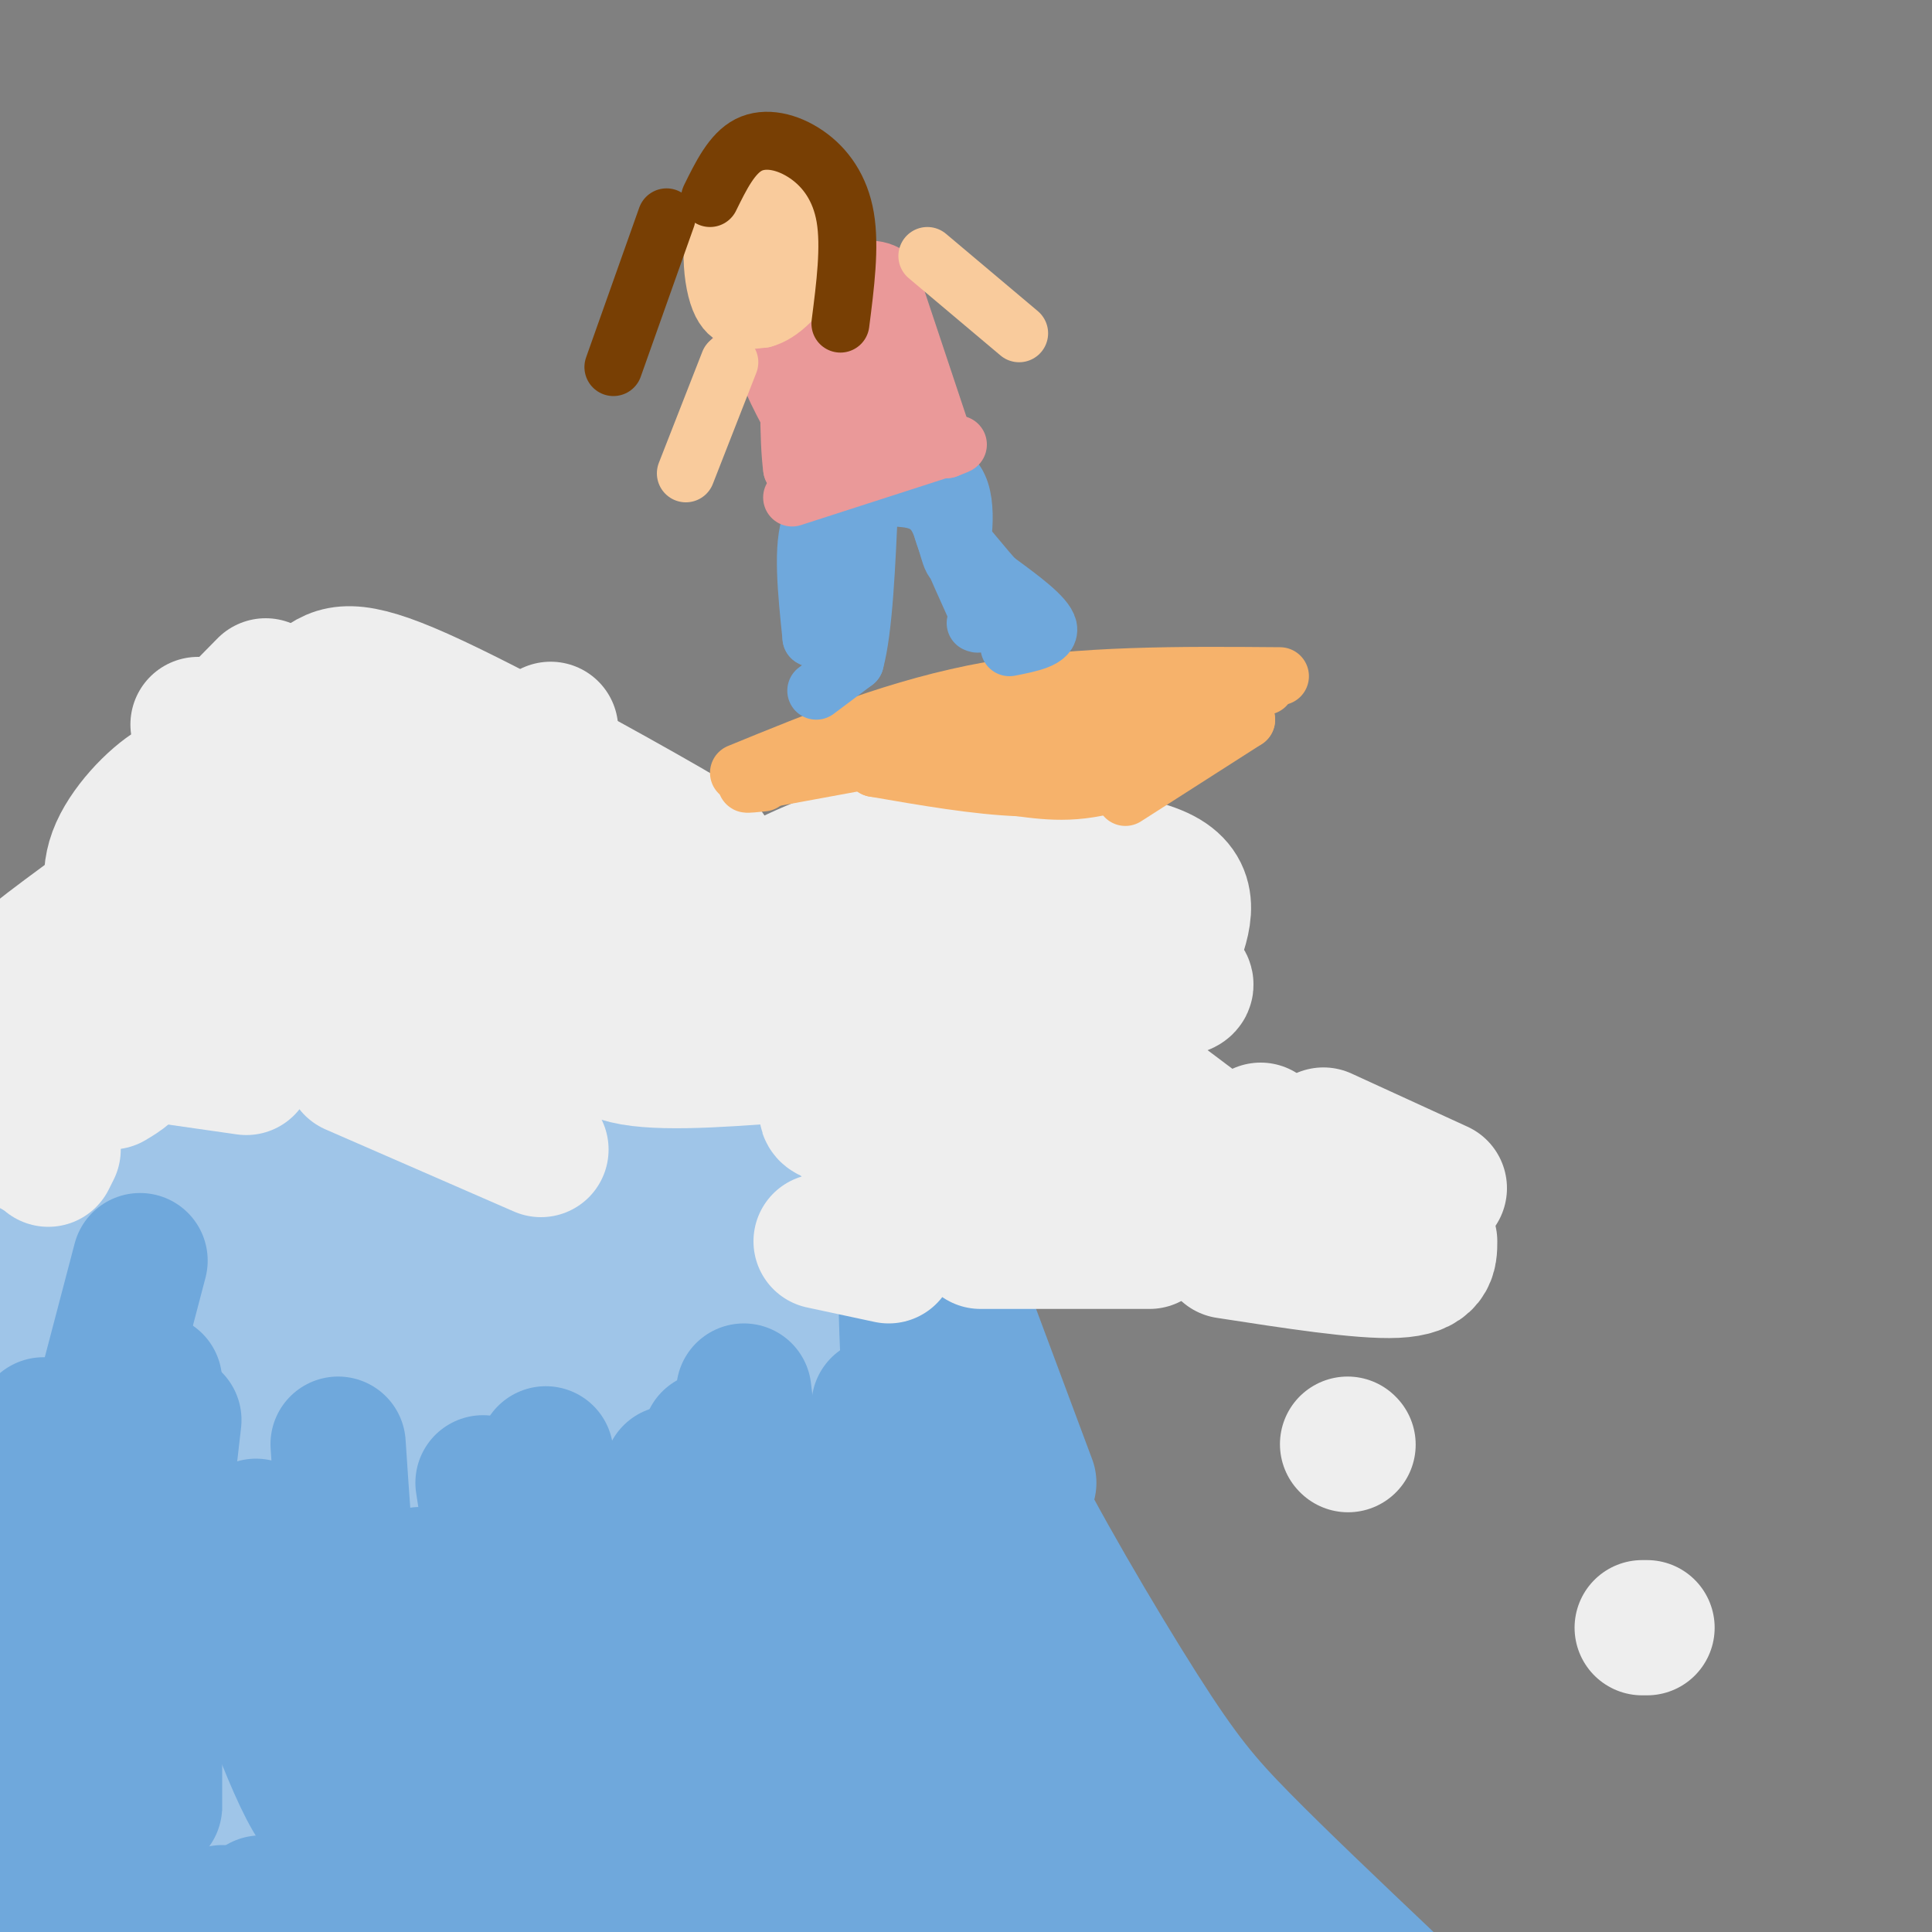 <svg viewBox='0 0 400 400' version='1.1' xmlns='http://www.w3.org/2000/svg' xmlns:xlink='http://www.w3.org/1999/xlink'><rect x="0" y="0" width="400" height="400" fill="#808080" stroke="none"/><g fill='none' stroke='rgb(159,197,232)' stroke-width='28' stroke-linecap='round' stroke-linejoin='round'><path d='M53,195c0.000,0.000 -56.000,83.000 -56,83'/><path d='M61,193c15.339,6.000 30.679,12.000 48,15c17.321,3.000 36.625,3.000 49,5c12.375,2.000 17.821,6.000 24,11c6.179,5.000 13.089,11.000 20,17'/><path d='M202,241c-3.178,10.844 -6.356,21.689 -8,46c-1.644,24.311 -1.756,62.089 0,85c1.756,22.911 5.378,30.956 9,39'/><path d='M76,219c-7.250,8.000 -14.500,16.000 -28,36c-13.500,20.000 -33.250,52.000 -53,84'/><path d='M11,295c14.867,-44.267 29.733,-88.533 26,-85c-3.733,3.533 -26.067,54.867 -37,82c-10.933,27.133 -10.467,30.067 -10,33'/><path d='M2,337c1.963,0.227 3.927,0.454 21,-27c17.073,-27.454 49.257,-82.588 61,-104c11.743,-21.412 3.046,-9.100 -7,6c-10.046,15.100 -21.441,32.989 -33,58c-11.559,25.011 -23.281,57.144 -28,74c-4.719,16.856 -2.436,18.434 -1,19c1.436,0.566 2.024,0.121 8,-14c5.976,-14.121 17.340,-41.917 29,-75c11.660,-33.083 23.617,-71.452 14,-54c-9.617,17.452 -40.809,90.726 -72,164'/><path d='M13,376c11.800,-31.711 23.600,-63.422 27,-60c3.400,3.422 -1.600,41.978 -5,64c-3.400,22.022 -5.200,27.511 -7,33'/><path d='M32,394c14.917,-52.333 29.833,-104.667 27,-102c-2.833,2.667 -23.417,60.333 -44,118'/><path d='M22,398c17.280,-40.488 34.560,-80.976 47,-116c12.440,-35.024 20.042,-64.583 16,-51c-4.042,13.583 -19.726,70.310 -31,107c-11.274,36.690 -18.137,53.345 -25,70'/><path d='M39,385c15.137,-49.542 30.274,-99.083 34,-116c3.726,-16.917 -3.958,-1.208 -19,29c-15.042,30.208 -37.440,74.917 -50,98c-12.560,23.083 -15.280,24.542 -18,26'/><path d='M2,372c15.464,-37.772 30.929,-75.545 39,-103c8.071,-27.455 8.750,-44.593 7,-10c-1.750,34.593 -5.927,120.916 -1,132c4.927,11.084 18.960,-53.070 31,-88c12.040,-34.930 22.088,-40.635 25,-38c2.912,2.635 -1.311,13.610 -12,41c-10.689,27.390 -27.845,71.195 -45,115'/><path d='M75,341c8.726,-19.696 17.452,-39.393 22,-56c4.548,-16.607 4.917,-30.125 3,-22c-1.917,8.125 -6.119,37.893 -9,68c-2.881,30.107 -4.440,60.554 -6,91'/><path d='M90,400c0.000,0.000 1.000,-42.000 1,-42'/><path d='M177,253c0.083,26.583 0.167,53.167 6,80c5.833,26.833 17.417,53.917 29,81'/><path d='M246,402c-21.155,-36.631 -42.310,-73.262 -53,-102c-10.690,-28.738 -10.917,-49.583 -8,-34c2.917,15.583 8.976,67.595 15,98c6.024,30.405 12.012,39.202 18,48'/><path d='M235,401c-9.631,-26.589 -19.262,-53.178 -25,-68c-5.738,-14.822 -7.585,-17.878 -3,-1c4.585,16.878 15.600,53.689 7,41c-8.600,-12.689 -36.815,-74.878 -48,-108c-11.185,-33.122 -5.338,-37.178 -3,-38c2.338,-0.822 1.169,1.589 0,4'/><path d='M163,231c-0.746,14.459 -2.612,48.608 0,49c2.612,0.392 9.703,-32.971 0,-47c-9.703,-14.029 -36.201,-8.722 -45,-6c-8.799,2.722 0.100,2.861 9,3'/><path d='M127,230c3.431,0.288 7.509,-0.494 4,0c-3.509,0.494 -14.606,2.262 -23,5c-8.394,2.738 -14.086,6.446 -18,9c-3.914,2.554 -6.049,3.953 3,3c9.049,-0.953 29.282,-4.256 30,-1c0.718,3.256 -18.081,13.073 -25,17c-6.919,3.927 -1.960,1.963 3,0'/><path d='M101,263c13.549,-2.003 45.922,-7.012 45,-4c-0.922,3.012 -35.139,14.045 -49,19c-13.861,4.955 -7.366,3.833 -5,6c2.366,2.167 0.603,7.622 24,10c23.397,2.378 71.953,1.679 86,1c14.047,-0.679 -6.415,-1.337 -25,0c-18.585,1.337 -35.292,4.668 -52,8'/><path d='M125,303c0.270,-2.389 26.946,-12.361 31,-17c4.054,-4.639 -14.515,-3.946 -31,0c-16.485,3.946 -30.887,11.143 -37,13c-6.113,1.857 -3.938,-1.626 5,-11c8.938,-9.374 24.637,-24.639 32,-33c7.363,-8.361 6.389,-9.817 5,-12c-1.389,-2.183 -3.195,-5.091 -5,-8'/><path d='M125,235c-2.883,-1.146 -7.590,-0.011 -11,2c-3.410,2.011 -5.524,4.896 -5,7c0.524,2.104 3.688,3.426 8,2c4.312,-1.426 9.774,-5.599 19,-6c9.226,-0.401 22.215,2.969 15,0c-7.215,-2.969 -34.633,-12.277 -51,-17c-16.367,-4.723 -21.684,-4.862 -27,-5'/></g>
<g fill='none' stroke='rgb(111,168,220)' stroke-width='28' stroke-linecap='round' stroke-linejoin='round'><path d='M204,286c-1.030,3.119 -2.060,6.238 4,19c6.060,12.762 19.208,35.167 28,49c8.792,13.833 13.226,19.095 21,27c7.774,7.905 18.887,18.452 30,29'/><path d='M213,307c0.000,0.000 -25.000,-67.000 -25,-67'/><path d='M188,240c-0.500,16.500 -1.000,33.000 1,55c2.000,22.000 6.500,49.500 11,77'/><path d='M182,291c-0.311,20.156 -0.622,40.311 0,55c0.622,14.689 2.178,23.911 4,30c1.822,6.089 3.911,9.044 6,12'/><path d='M173,325c2.083,14.667 4.167,29.333 8,42c3.833,12.667 9.417,23.333 15,34'/><path d='M184,350c3.000,9.583 6.000,19.167 11,29c5.000,9.833 12.000,19.917 19,30'/><path d='M201,349c0.000,0.000 28.000,61.000 28,61'/><path d='M214,359c0.000,0.000 17.000,55.000 17,55'/><path d='M198,362c0.000,0.000 19.000,48.000 19,48'/><path d='M211,378c0.000,0.000 23.000,26.000 23,26'/><path d='M226,373c0.000,0.000 24.000,25.000 24,25'/><path d='M197,328c0.000,0.000 17.000,39.000 17,39'/><path d='M147,298c0.667,9.500 1.333,19.000 5,31c3.667,12.000 10.333,26.500 17,41'/><path d='M154,288c4.583,37.917 9.167,75.833 12,94c2.833,18.167 3.917,16.583 5,15'/><path d='M139,305c0.000,0.000 0.000,100.000 0,100'/><path d='M112,333c0.583,26.417 1.167,52.833 1,61c-0.167,8.167 -1.083,-1.917 -2,-12'/><path d='M100,307c5.000,32.417 10.000,64.833 12,77c2.000,12.167 1.000,4.083 0,-4'/><path d='M113,301c7.583,38.167 15.167,76.333 18,88c2.833,11.667 0.917,-3.167 -1,-18'/><path d='M119,322c4.583,7.464 9.167,14.929 11,21c1.833,6.071 0.917,10.750 4,20c3.083,9.250 10.167,23.071 13,31c2.833,7.929 1.417,9.964 0,12'/><path d='M138,396c0.000,0.000 0.100,0.100 0.1,0.1'/><path d='M70,299c1.533,22.911 3.067,45.822 7,64c3.933,18.178 10.267,31.622 13,36c2.733,4.378 1.867,-0.311 1,-5'/><path d='M53,316c10.000,32.917 20.000,65.833 24,76c4.000,10.167 2.000,-2.417 0,-15'/><path d='M77,336c2.500,27.083 5.000,54.167 6,62c1.000,7.833 0.500,-3.583 0,-15'/><path d='M87,326c4.167,24.750 8.333,49.500 9,56c0.667,6.500 -2.167,-5.250 -5,-17'/><path d='M74,342c-1.000,17.500 -2.000,35.000 -6,34c-4.000,-1.000 -11.000,-20.500 -18,-40'/><path d='M36,294c-3.333,29.250 -6.667,58.500 -8,69c-1.333,10.500 -0.667,2.250 0,-6'/><path d='M32,286c0.000,36.917 0.000,73.833 0,85c0.000,11.167 0.000,-3.417 0,-18'/><path d='M29,261c0.000,0.000 -26.000,99.000 -26,99'/><path d='M9,295c0.500,45.417 1.000,90.833 2,105c1.000,14.167 2.500,-2.917 4,-20'/><path d='M19,370c0.000,0.000 13.000,40.000 13,40'/><path d='M32,395c0.333,2.417 0.667,4.833 3,5c2.333,0.167 6.667,-1.917 11,-4'/><path d='M54,394c0.000,0.000 9.000,2.000 9,2'/></g>
<g fill='none' stroke='rgb(238,238,238)' stroke-width='28' stroke-linecap='round' stroke-linejoin='round'><path d='M55,142c-4.911,4.956 -9.822,9.911 -14,16c-4.178,6.089 -7.622,13.311 -5,17c2.622,3.689 11.311,3.844 20,4'/><path d='M51,160c-1.750,6.167 -3.500,12.333 -3,16c0.500,3.667 3.250,4.833 6,6'/><path d='M45,163c-2.431,-1.222 -4.861,-2.443 -9,0c-4.139,2.443 -9.986,8.552 -12,14c-2.014,5.448 -0.196,10.236 1,13c1.196,2.764 1.770,3.504 3,3c1.230,-0.504 3.115,-2.252 5,-4'/><path d='M29,182c-7.630,5.558 -15.260,11.116 -19,14c-3.740,2.884 -3.590,3.093 -4,6c-0.410,2.907 -1.380,8.514 0,11c1.380,2.486 5.108,1.853 11,-2c5.892,-3.853 13.946,-10.927 22,-18'/><path d='M60,181c-0.511,6.711 -1.022,13.422 1,15c2.022,1.578 6.578,-1.978 9,-5c2.422,-3.022 2.711,-5.511 3,-8'/><path d='M73,179c0.185,4.244 0.369,8.488 2,12c1.631,3.512 4.708,6.292 12,10c7.292,3.708 18.798,8.345 25,10c6.202,1.655 7.101,0.327 8,-1'/><path d='M121,210c1.167,3.833 2.333,7.667 10,9c7.667,1.333 21.833,0.167 36,-1'/><path d='M171,215c0.844,4.533 1.689,9.067 1,12c-0.689,2.933 -2.911,4.267 4,4c6.911,-0.267 22.956,-2.133 39,-4'/><path d='M219,227c0.000,0.000 3.000,7.000 3,7'/><path d='M226,227c0.000,0.000 0.100,0.100 0.1,0.1'/><path d='M239,233c2.083,0.167 4.167,0.333 3,-1c-1.167,-1.333 -5.583,-4.167 -10,-7'/><path d='M232,226c-13.875,-10.006 -27.750,-20.012 -37,-25c-9.250,-4.988 -13.875,-4.958 -19,-6c-5.125,-1.042 -10.750,-3.155 -15,-2c-4.250,1.155 -7.125,5.577 -10,10'/><path d='M41,150c0.000,0.000 2.000,4.000 2,4'/><path d='M53,154c4.601,-4.522 9.203,-9.043 13,-12c3.797,-2.957 6.791,-4.349 21,2c14.209,6.349 39.633,20.440 51,27c11.367,6.560 8.676,5.589 8,7c-0.676,1.411 0.662,5.206 2,9'/><path d='M150,189c8.875,-4.899 17.750,-9.798 26,-12c8.250,-2.202 15.875,-1.708 28,-1c12.125,0.708 28.750,1.631 36,5c7.250,3.369 5.125,9.185 3,15'/><path d='M243,202c2.933,1.533 5.867,3.067 -7,3c-12.867,-0.067 -41.533,-1.733 -51,-2c-9.467,-0.267 0.267,0.867 10,2'/><path d='M180,193c-1.333,-0.417 -2.667,-0.833 -5,2c-2.333,2.833 -5.667,8.917 -9,15'/><path d='M114,151c-9.244,6.911 -18.489,13.822 -22,19c-3.511,5.178 -1.289,8.622 1,10c2.289,1.378 4.644,0.689 7,0'/><path d='M79,166c-1.333,4.917 -2.667,9.833 -4,10c-1.333,0.167 -2.667,-4.417 -4,-9'/><path d='M66,159c1.000,5.304 2.000,10.608 10,19c8.000,8.392 22.999,19.872 29,25c6.001,5.128 3.002,3.903 8,0c4.998,-3.903 17.991,-10.485 18,-15c0.009,-4.515 -12.967,-6.963 -22,-8c-9.033,-1.037 -14.124,-0.664 -17,0c-2.876,0.664 -3.536,1.618 0,3c3.536,1.382 11.268,3.191 19,5'/><path d='M32,204c-0.750,5.333 -1.500,10.667 -3,14c-1.500,3.333 -3.750,4.667 -6,6'/><path d='M17,220c0.000,0.000 -10.000,18.000 -10,18'/><path d='M11,238c0.000,0.000 -1.000,2.000 -1,2'/><path d='M30,218c0.000,0.000 21.000,3.000 21,3'/><path d='M73,221c0.000,0.000 39.000,17.000 39,17'/><path d='M170,257c0.000,0.000 14.000,3.000 14,3'/><path d='M203,257c0.000,0.000 35.000,0.000 35,0'/><path d='M254,259c14.000,2.167 28.000,4.333 35,4c7.000,-0.333 7.000,-3.167 7,-6'/><path d='M298,246c0.000,0.000 -24.000,-11.000 -24,-11'/><path d='M261,234c-0.556,3.200 -1.111,6.400 -6,4c-4.889,-2.400 -14.111,-10.400 -20,-14c-5.889,-3.600 -8.444,-2.800 -11,-2'/><path d='M213,231c0.000,0.000 -1.000,3.000 -1,3'/><path d='M211,235c0.000,0.000 -24.000,-1.000 -24,-1'/><path d='M177,235c0.000,0.000 6.000,5.000 6,5'/><path d='M199,242c0.000,0.000 0.000,1.000 0,1'/><path d='M137,212c0.000,0.000 -3.000,-2.000 -3,-2'/><path d='M110,201c0.000,0.000 -49.000,2.000 -49,2'/><path d='M44,203c0.000,0.000 0.100,0.100 0.1,0.1'/><path d='M279,299c0.000,0.000 0.100,0.100 0.1,0.1'/><path d='M340,337c0.000,0.000 1.000,0.000 1,0'/></g>
<g fill='none' stroke='rgb(246,178,107)' stroke-width='12' stroke-linecap='round' stroke-linejoin='round'><path d='M153,160c16.667,-6.833 33.333,-13.667 52,-17c18.667,-3.333 39.333,-3.167 60,-3'/><path d='M262,142c-8.583,3.167 -17.167,6.333 -26,8c-8.833,1.667 -17.917,1.833 -27,2'/><path d='M209,152c0.000,0.000 -49.000,9.000 -49,9'/><path d='M160,161c-8.500,1.667 -5.250,1.333 -2,1'/><path d='M233,165c0.000,0.000 25.000,-16.000 25,-16'/><path d='M258,149c-0.422,0.089 -13.978,8.311 -24,12c-10.022,3.689 -16.511,2.844 -23,2'/><path d='M211,163c-8.833,-0.333 -19.417,-2.167 -30,-4'/><path d='M181,159c2.833,-1.167 24.917,-2.083 47,-3'/></g>
<g fill='none' stroke='rgb(111,168,220)' stroke-width='12' stroke-linecap='round' stroke-linejoin='round'><path d='M209,134c4.250,-0.833 8.500,-1.667 8,-4c-0.500,-2.333 -5.750,-6.167 -11,-10'/><path d='M206,120c-4.467,-5.022 -10.133,-12.578 -11,-12c-0.867,0.578 3.067,9.289 7,18'/><path d='M202,126c1.167,3.500 0.583,3.250 0,3'/><path d='M169,143c0.000,0.000 8.000,-6.000 8,-6'/><path d='M177,137c1.833,-6.667 2.417,-20.333 3,-34'/><path d='M180,103c-5.000,0.083 -10.000,0.167 -12,5c-2.000,4.833 -1.000,14.417 0,24'/><path d='M168,132c1.000,1.167 3.500,-7.917 6,-17'/><path d='M174,115c1.733,-5.978 3.067,-12.422 7,-15c3.933,-2.578 10.467,-1.289 17,0'/><path d='M198,100c2.762,4.107 1.167,14.375 0,16c-1.167,1.625 -1.905,-5.393 -4,-9c-2.095,-3.607 -5.548,-3.804 -9,-4'/><path d='M185,103c-1.667,-0.833 -1.333,-0.917 -1,-1'/></g>
<g fill='none' stroke='rgb(234,153,153)' stroke-width='12' stroke-linecap='round' stroke-linejoin='round'><path d='M164,103c0.000,0.000 31.000,-10.000 31,-10'/><path d='M195,93c5.333,-1.667 3.167,-0.833 1,0'/><path d='M196,93c0.000,0.000 -12.000,-36.000 -12,-36'/><path d='M184,57c-6.167,-4.167 -15.583,3.417 -25,11'/><path d='M159,68c-0.556,2.911 -1.111,5.822 1,11c2.111,5.178 6.889,12.622 8,16c1.111,3.378 -1.444,2.689 -4,2'/><path d='M164,97c-0.800,-5.378 -0.800,-19.822 0,-26c0.800,-6.178 2.400,-4.089 4,-2'/><path d='M168,69c0.995,5.142 1.483,18.997 3,23c1.517,4.003 4.062,-1.845 5,-10c0.938,-8.155 0.268,-18.616 1,-18c0.732,0.616 2.866,12.308 5,24'/><path d='M182,88c1.000,3.667 1.000,0.833 1,-2'/><path d='M157,69c0.000,0.000 -5.000,5.000 -5,5'/></g>
<g fill='none' stroke='rgb(249,203,156)' stroke-width='12' stroke-linecap='round' stroke-linejoin='round'><path d='M151,75c0.000,0.000 -9.000,23.000 -9,23'/><path d='M192,53c0.000,0.000 19.000,16.000 19,16'/><path d='M161,45c2.500,0.333 5.000,0.667 6,-1c1.000,-1.667 0.500,-5.333 0,-9'/><path d='M165,31c-3.548,0.488 -7.095,0.976 -9,5c-1.905,4.024 -2.167,11.583 -1,15c1.167,3.417 3.762,2.690 6,1c2.238,-1.690 4.119,-4.345 6,-7'/><path d='M167,45c1.053,-3.389 0.684,-8.362 -3,-10c-3.684,-1.638 -10.684,0.059 -14,6c-3.316,5.941 -2.947,16.126 -1,21c1.947,4.874 5.474,4.437 9,4'/><path d='M158,66c3.526,-0.861 7.840,-5.012 10,-10c2.160,-4.988 2.167,-10.811 1,-15c-1.167,-4.189 -3.506,-6.743 -6,-9c-2.494,-2.257 -5.141,-4.216 -7,-1c-1.859,3.216 -2.929,11.608 -4,20'/><path d='M152,51c0.369,5.000 3.292,7.500 5,9c1.708,1.500 2.202,2.000 3,1c0.798,-1.000 1.899,-3.500 3,-6'/></g>
<g fill='none' stroke='rgb(120,63,4)' stroke-width='12' stroke-linecap='round' stroke-linejoin='round'><path d='M147,41c2.268,-4.619 4.536,-9.238 8,-11c3.464,-1.762 8.125,-0.667 12,2c3.875,2.667 6.964,6.905 8,13c1.036,6.095 0.018,14.048 -1,22'/><path d='M138,45c0.000,0.000 -11.000,31.000 -11,31'/></g>
</svg>